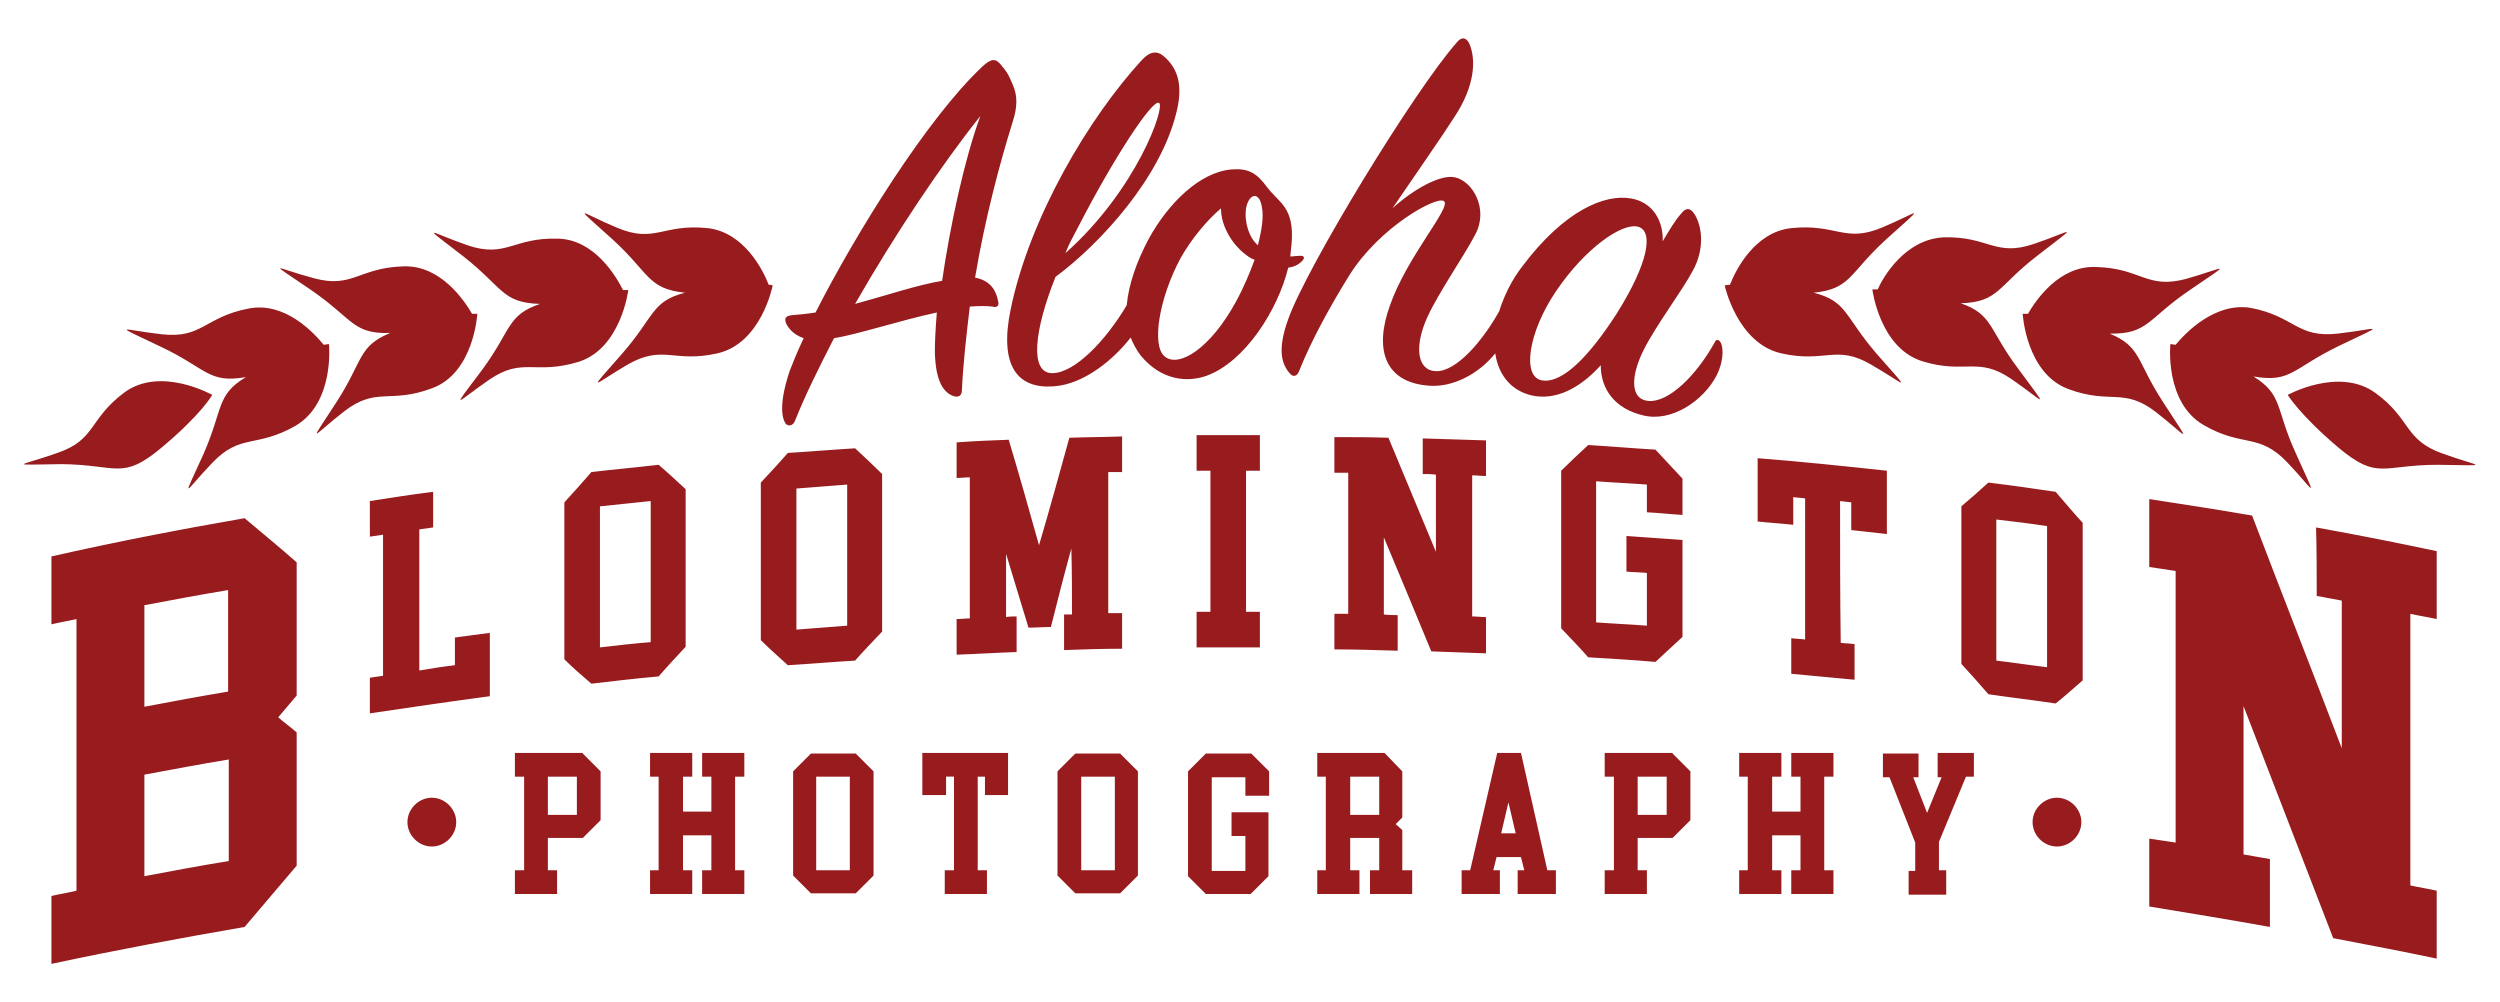 <?xml version="1.0" encoding="utf-8"?>
<!-- Generator: Adobe Illustrator 20.1.0, SVG Export Plug-In . SVG Version: 6.00 Build 0)  -->
<svg version="1.1" id="Layer_1" xmlns="http://www.w3.org/2000/svg" xmlns:xlink="http://www.w3.org/1999/xlink" x="0px" y="0px"
	 viewBox="0 0 379.2 152" style="enable-background:new 0 0 379.2 152;" xml:space="preserve">
<style type="text/css">
	.st0{fill:#981B1E;}
</style>
<path class="st0" d="M189,71.4c0,7.1,0,14.3,0,21.4c0.7,0,1.4,0,2.1,0c0,1.8,0,3.6,0,5.4c-3.2,0-6.4,0-9.6,0c0-1.8,0-3.6,0-5.4
	c0.7,0,1.4,0,2.1,0c0-7.1,0-14.3,0-21.4c-0.7,0-1.4,0-2.1,0c0-1.8,0-3.6,0-5.4c3.2,0,6.4,0,9.6,0c0,1.8,0,3.6,0,5.4
	C190.4,71.4,189.7,71.4,189,71.4z M162.6,93.2c-0.4,0-0.8,0-1.2,0c0,1.8,0,3.6,0,5.4c2.9-0.1,5.8-0.2,8.8-0.2c0-1.8,0-3.6,0-5.4
	c-0.7,0-1.4,0-2.1,0c0-7.1,0-14.3,0-21.4c0.7,0,1.4,0,2.1,0c0-1.8,0-3.6,0-5.4c-2.7,0.1-5.3,0.1-8,0.2c-1.5,5.4-3,10.9-4.6,16.3
	c-1.5-5.3-3-10.7-4.6-16c-2.6,0.1-5.3,0.2-7.9,0.4c0,1.8,0,3.6,0,5.4c0.7,0,1.3-0.1,2-0.1c0,7.1,0,14.3,0,21.4c-0.7,0-1.3,0.1-2,0.1
	c0,1.8,0,3.6,0,5.4c3-0.1,6.1-0.3,9.1-0.4c0-1.8,0-3.6,0-5.4c-0.5,0-1.1,0-1.6,0.1c0-3.2,0-6.4,0-9.6c1.1,3.7,2.3,7.5,3.4,11.2
	c1.1,0,2.3-0.1,3.4-0.1c1-4,2-7.9,3.1-11.9C162.6,86.5,162.6,89.9,162.6,93.2z M129.7,68c1.4,1.3,2.8,2.6,4.1,3.9c0,8,0,15.9,0,23.9
	c-1.4,1.5-2.8,2.9-4.1,4.4c-3.4,0.2-6.8,0.5-10.2,0.7c-1.4-1.3-2.8-2.5-4.1-3.8c0-8,0-15.9,0-23.9c1.4-1.5,2.8-3,4.1-4.5
	C122.9,68.5,126.3,68.2,129.7,68z M128.5,73.5c-2.6,0.2-5.1,0.4-7.7,0.6c0,7.1,0,14.3,0,21.4c2.6-0.2,5.1-0.4,7.7-0.6
	C128.5,87.7,128.5,80.6,128.5,73.5z M85.6,76.2c1.4-1.5,2.8-3.1,4.1-4.6c3.4-0.4,6.8-0.7,10.2-1.1c1.4,1.2,2.8,2.5,4.1,3.7
	c0,8,0,15.9,0,23.9c-1.4,1.5-2.8,3-4.1,4.5c-3.4,0.3-6.8,0.7-10.2,1.1c-1.4-1.2-2.8-2.4-4.1-3.7C85.6,92.1,85.6,84.1,85.6,76.2z
	 M91,98.2c2.6-0.3,5.1-0.6,7.7-0.8c0-7.1,0-14.3,0-21.4c-2.6,0.3-5.1,0.5-7.7,0.8C91,83.9,91,91.1,91,98.2z M69,100.9
	c-1.8,0.2-3.6,0.5-5.4,0.8c0-7.1,0-14.3,0-21.4c0.7-0.1,1.4-0.2,2.1-0.3c0-1.8,0-3.6,0-5.4c-3.2,0.4-6.4,0.9-9.6,1.4
	c0,1.8,0,3.6,0,5.4c0.7-0.1,1.3-0.2,2-0.3c0,7.1,0,14.3,0,21.4c-0.7,0.1-1.3,0.2-2,0.3c0,1.8,0,3.6,0,5.4c6.1-0.9,12.2-1.8,18.2-2.6
	c0-3.2,0-6.4,0-9.6c-1.8,0.2-3.6,0.5-5.3,0.7C69,98.1,69,99.5,69,100.9z M37.1,78.6c2.6,2.2,5.3,4.4,7.9,6.7c0,6.7,0,13.5,0,20.2
	c-0.9,1.1-1.9,2.2-2.8,3.3c0.9,0.8,1.9,1.5,2.8,2.3c0,6.7,0,13.4,0,20.2c-2.6,3.1-5.3,6.2-7.9,9.3c-9.8,1.7-19.5,3.5-29.3,5.6
	c0-3.4,0-6.9,0-10.3c1.3-0.3,2.6-0.5,3.8-0.8c0-13.7,0-27.5,0-41.2c-1.3,0.3-2.6,0.5-3.8,0.8c0-3.4,0-6.9,0-10.3
	C17.5,82.2,27.3,80.3,37.1,78.6z M21.9,107.2c4.2-0.8,8.5-1.6,12.7-2.3c0-5.1,0-10.3,0-15.4c-4.2,0.7-8.5,1.5-12.7,2.3
	C21.9,96.9,21.9,102,21.9,107.2z M34.7,115.2c-4.3,0.7-8.5,1.5-12.8,2.3c0,5.1,0,10.3,0,15.4c4.2-0.8,8.5-1.6,12.8-2.3
	C34.7,125.4,34.7,120.3,34.7,115.2z M311.8,74.6c1.4,1.6,2.7,3.2,4.1,4.7c0,8,0,15.9,0,23.9c-1.4,1.2-2.7,2.4-4.1,3.5
	c-3.4-0.5-6.8-0.9-10.2-1.4c-1.4-1.6-2.7-3.1-4.1-4.6c0-8,0-15.9,0-23.9c1.4-1.2,2.8-2.4,4.1-3.6C305,73.6,308.4,74.1,311.8,74.6z
	 M310.5,79.8c-2.6-0.4-5.1-0.7-7.7-1c0,7.1,0,14.3,0,21.4c2.6,0.3,5.1,0.7,7.7,1C310.5,94,310.5,86.9,310.5,79.8z M279.1,76
	c0.6,0.1,1.1,0.1,1.7,0.2c0,1.4,0,2.8,0,4.2c1.8,0.2,3.6,0.4,5.4,0.6c0-3.2,0-6.4,0-9.6c-6.5-0.7-13.1-1.4-19.6-1.9
	c0,3.2,0,6.4,0,9.6c1.8,0.2,3.6,0.3,5.4,0.5c0-1.4,0-2.8,0-4.2c0.6,0.1,1.2,0.1,1.8,0.2c0,7.1,0,14.3,0,21.4
	c-0.7-0.1-1.4-0.1-2.1-0.2c0,1.8,0,3.6,0,5.4c3.2,0.3,6.4,0.6,9.6,0.9c0-1.8,0-3.6,0-5.4c-0.7-0.1-1.4-0.1-2.1-0.2
	C279.1,90.3,279.1,83.2,279.1,76z M351.4,90.4c1.3,0.2,2.6,0.5,3.8,0.7c0,7.5,0,14.9,0,22.4c-4.5-11.8-9.1-23.5-13.6-35.3
	c-5.2-0.9-10.4-1.7-15.6-2.5c0,3.4,0,6.9,0,10.3c1.3,0.2,2.7,0.4,4,0.6c0,13.7,0,27.5,0,41.2c-1.3-0.2-2.7-0.4-4-0.6
	c0,3.4,0,6.9,0,10.3c6.1,1,12.2,2,18.3,3.1c0-3.4,0-6.9,0-10.3c-1.3-0.2-2.7-0.5-4-0.7c0-7.5,0-15,0-22.5
	c4.5,11.7,9.1,23.5,13.6,35.2c5.2,1,10.5,2,15.7,3.1c0-3.4,0-6.9,0-10.3c-1.3-0.3-2.7-0.5-4-0.8c0-13.7,0-27.5,0-41.2
	c1.3,0.3,2.7,0.5,4,0.8c0-3.4,0-6.9,0-10.3c-6.1-1.3-12.2-2.5-18.3-3.6C351.4,83.5,351.4,87,351.4,90.4z M255.2,96.6
	c0-4.9,0-9.8,0-14.7c-2.8-0.2-5.7-0.4-8.5-0.6c0,1.8,0,3.6,0,5.4c1,0.1,2.1,0.1,3.1,0.2c0,2.7,0,5.3,0,8c-2.6-0.2-5.1-0.3-7.7-0.5
	c0-7.1,0-14.3,0-21.4c2.6,0.2,5.1,0.3,7.7,0.5c0,1.4,0,2.8,0,4.2c1.8,0.1,3.6,0.3,5.4,0.4c0-1.8,0-3.6,0-5.5c-1.4-1.5-2.8-3-4.1-4.4
	c-3.4-0.2-6.8-0.5-10.2-0.7c-1.4,1.3-2.8,2.6-4.1,3.9c0,8,0,15.9,0,23.9c1.4,1.5,2.8,2.9,4.1,4.4c3.4,0.2,6.8,0.4,10.2,0.7
	C252.5,99.1,253.9,97.8,255.2,96.6z M225.4,93.6c-0.7,0-1.4-0.1-2.1-0.1c0-7.1,0-14.3,0-21.4c0.7,0,1.4,0.1,2.1,0.1
	c0-1.8,0-3.6,0-5.4c-3.2-0.1-6.4-0.2-9.6-0.3c0,1.8,0,3.6,0,5.4c0.7,0,1.3,0,2,0.1c0,3.9,0,7.8,0,11.7c-2.4-5.8-4.8-11.5-7.2-17.3
	c-2.7-0.1-5.5-0.1-8.2-0.1c0,1.8,0,3.6,0,5.4c0.7,0,1.4,0,2.1,0c0,7.1,0,14.3,0,21.4c-0.7,0-1.4,0-2.1,0c0,1.8,0,3.6,0,5.4
	c3.2,0,6.4,0.1,9.6,0.2c0-1.8,0-3.6,0-5.4c-0.7,0-1.4,0-2.1-0.1c0-3.9,0-7.8,0-11.7c2.4,5.7,4.8,11.5,7.2,17.3
	c2.8,0.1,5.5,0.2,8.3,0.3C225.4,97.2,225.4,95.4,225.4,93.6z M88.4,114.3l2.7,2.7v7.4l-2.7,2.7h-5.3v4.9h1.4v3.6h-6.4V132h1.4v-14.2
	h-1.4v-3.6H88.4z M87.5,117.8h-4.4v5.8h4.4V117.8z M106.5,117.8h1.4v5.3h-4.3v-5.3h1.4v-3.6h-6.4v3.6h1.3V132h-1.3v3.6h6.4V132h-1.4
	v-5.3h4.3v5.3h-1.4v3.6h6.4V132h-1.4v-14.2h1.4v-3.6h-6.4V117.8z M129.8,114.3l2.7,2.7v15.8l-2.7,2.7H123l-2.7-2.7V117l2.7-2.7
	H129.8z M128.9,117.8h-5.1V132h5.1V117.8z M140,120.6h3.5v-2.8h1.2V132h-1.4v3.6h6.4V132h-1.4v-14.2h1.1v2.8h3.5v-6.4h-13V120.6z
	 M169.9,114.3l2.7,2.7v15.8l-2.7,2.7h-6.8l-2.7-2.7V117l2.7-2.7H169.9z M169.1,117.8H164V132h5.1V117.8z M182.9,114.3l-2.7,2.7v15.9
	l2.7,2.7h6.8l2.7-2.7v-9.7h-5.6v3.6h2.1v5.3h-5.1v-14.2h5.1v2.8h3.6V117l-2.7-2.7H182.9z M212.8,132h1.4v3.6h-6.4V132h1.4v-4.9h-4.4
	v4.9h1.4v3.6h-6.4V132h1.3v-14.2h-1.3v-3.6H210l2.7,2.8v7l-1,1l1,0.9V132z M209.2,117.8h-4.4v5.8h4.4V117.8z M234.7,132h1.3v3.6
	h-5.8V132h1l-0.5-2H227l-0.5,2h1v3.6h-5.8V132h1.3l4.1-17.8h3.6L234.7,132z M229.9,126.4l-1.1-4.7l-1.1,4.7H229.9z M253.7,114.3
	l2.7,2.7v7.4l-2.7,2.7h-5.3v4.9h1.4v3.6h-6.4V132h1.4v-14.2h-1.4v-3.6H253.7z M252.8,117.8h-4.4v5.8h4.4V117.8z M271.7,117.8h1.4
	v5.3h-4.3v-5.3h1.4v-3.6h-6.4v3.6h1.3V132h-1.3v3.6h6.4V132h-1.4v-5.3h4.3v5.3h-1.4v3.6h6.4V132h-1.4v-14.2h1.4v-3.6h-6.4V117.8z
	 M293.9,114.3v3.6h0.6l-2.2,5.4l-2.1-5.4h0.8v-3.6h-5.4v3.6h1l3.9,9.9v4.3h-1v3.6h5.7V132h-1.1v-4.3l4.1-9.9h1.2v-3.6h-0.1H293.9z
	 M65.5,121c-2,0-3.7,1.7-3.7,3.7c0,2,1.7,3.7,3.7,3.7c2,0,3.7-1.7,3.7-3.7C69.2,122.7,67.5,121,65.5,121z M312,121
	c-2,0-3.7,1.7-3.7,3.7c0,2,1.7,3.7,3.7,3.7c2,0,3.7-1.7,3.7-3.7C315.7,122.7,314,121,312,121z M119.8,56.2c0.5-1.3,1.2-3,2.1-4.9
	c-1.7-0.6-2.3-1.6-2.6-2.1c-0.4-0.9-0.2-1.3,0.9-1.4c1.1-0.1,2.3-0.2,3.5-0.4c6.1-12,16.9-29.4,25.3-37.3c1.3-1.2,2-1.3,2.8-0.3
	c0.8,1,1,1.1,1.8,3c0.8,1.8,0.7,3.5,0,5.7c-2,6.4-4.2,14.7-5.7,23.6c2.4,0.5,3.2,2,3.5,3.6c0.2,0.7-0.2,1-0.9,0.8
	c-0.9-0.1-2-0.1-3.4,0c-0.5,4.2-1,8.5-1.2,12.7c0,0.8-0.5,1.1-1.2,0.9c-1.6-0.5-2.8-2.3-2.9-6.7c0-1.6,0.1-3.6,0.3-6
	c-5.6,1.2-11.9,3.3-15.6,3.9c-2.3,4.5-4.4,8.7-5.9,12.5c-0.3,0.8-1,0.9-1.4,0.5C118.5,63.3,118.2,61,119.8,56.2z M129.7,46.1
	c4.8-1.3,9.5-2.9,13.2-3.5c1.2-8.3,3.4-18.5,5.8-25C142.8,25,135.7,35.6,129.7,46.1z M183,57c-2.8,1-6.8,0.8-10-3.1
	c-0.6-0.8-1.1-1.7-1.5-2.7c-2.3,3-6.9,7.1-11.7,7.4c-5.4,0.4-8.3-3-6.5-11.7c2.9-14,11.9-29.1,19.9-37.8c1.2-1.3,2.3-1.5,3.4-0.5
	c2.3,2,2.8,4.8,1.8,8.6c-2.4,9.7-11.3,19.6-18.3,24.8c-3.2,8-4,14.6-0.5,14.6c3.4,0,8.1-4.9,11.3-10.3c0.3-3.2,1.5-6.6,3.3-10
	c3-5.5,7.8-10.2,12.6-10.6c2.5-0.2,3.8,0.5,5.4,2.7c1.8,2.4,4.2,3,3.7,8.7c-0.1,0.6-0.1,1.2-0.2,1.8c0.5,0,0.9-0.1,1.6-0.1
	c0.6,0,0.6,0.4,0.2,0.8c-0.6,0.6-1.3,0.9-2.1,1C193.8,47.1,188.8,54.9,183,57z M161.6,38.4c10.8-9.6,15.2-22.2,14.2-22.8
	c-1-0.6-6.9,8.4-12.3,18.9C162.8,35.8,162.1,37.1,161.6,38.4z M190.8,37.2c0.6-2.4,0.9-4.4,0.6-5.8c-0.4-2.5-2-2-2.4,0.2
	C188.7,33.8,189.5,36.1,190.8,37.2z M187.5,45.7c1.2-2.2,2.1-4.4,2.8-6.3c-0.6-0.2-1-0.5-1.5-0.9c-1.7-1.3-3.6-4-3.6-6.9
	c-2.1,1.8-4.4,4.5-6.1,7.5c-3.3,6.1-4.5,13.4-2.4,15C178.8,55.8,183.6,52.9,187.5,45.7z M261.1,52.2c0.3,0.8,0.3,2.7-0.7,4.7
	c-2,3.9-6.9,7.2-11.2,6.1c-4.2-1-6.4-3.9-6.4-7.6c-2.5,2.8-6,5.2-9.8,4.7c-3.5-0.5-5.7-3-6.2-6.5c-2.5,3.1-6.4,5.2-10.1,4.9
	c-6.6-0.5-8.3-5.4-5.9-12.1c2.6-7.5,9.5-15.1,8.2-15.9c-1.1-0.8-9.7,3.9-14.3,11.2c-2.8,4.5-5.8,9.9-7.7,14.7
	c-0.3,0.7-0.9,0.8-1.3,0.3c-1.3-1.4-2-3.6-0.3-8.3c2.8-7.9,19.2-34.8,25.6-42c0.7-0.9,1.5-0.7,1.9,0.3c1,2.4,0.8,6.3-2.2,10.9
	c-1.9,3-6.1,9-9.5,14c3.2-2.9,7.3-5.2,9.5-4.7c2.7,0.6,5.1,4.8,3.1,8.6c-1.7,3.3-5.5,8.7-7.3,12.6c-2,4.4-1.6,8.1,1.3,8.2
	c3.1,0.1,7.1-4.6,9.6-9.1c0.7-2.2,1.8-4.6,3.5-6.8c6.4-8.5,12.5-11,16.5-10.3c3.4,0.6,4.9,3.5,4.8,6.5c1-1.7,1.9-3.2,2.8-4.2
	c0.7-0.9,1.3-0.9,1.9-0.1c1.2,1.7,1.8,5.2-0.1,8.7c-1.7,3.2-5.6,8.3-7.5,12.1c-2,4-2,7.4,0.6,7.7c3.2,0.4,7.5-4,10.2-8.9
	C260.3,51.4,260.8,51.4,261.1,52.2z M248.5,34.4c-2.5-0.7-8.2,3.4-12.5,9.8c-4.2,6.2-5.2,13-2.1,13.5c3.2,0.5,7.3-3.9,11.3-10.1
	C250.1,39.8,250.8,35.1,248.5,34.4z M270.2,53.6c6.7,1.5,8.3-1.4,13.6,1.7c5.4,3.1,6.4,4.7,0.8-1.7c-4.9-5.7-4.4-7.9-9.5-9.2
	c5.7-0.6,5.3-2.9,11-8.1c6.3-5.7,5.1-4.2-0.6-1.8c-5.7,2.4-6.9-0.6-13.8,0.1c-5.6,0.6-8.5,6.5-9.3,8.6c-0.5,0-0.8,0.1-0.8,0.1
	S263.5,52.1,270.2,53.6z M284.8,43.9c-0.5,0-0.8,0-0.8,0s1.1,8.9,7.6,10.9c6.5,2,8.4-0.8,13.5,2.7c5.1,3.5,6,5.2,1-1.6
	c-4.5-6-3.8-8.2-8.7-9.9c5.8-0.2,5.5-2.5,11.6-7.2c6.7-5.2,5.4-3.8-0.5-1.8c-5.9,2-6.9-1.2-13.7-1C289,36.3,285.7,41.9,284.8,43.9z
	 M307.6,47.6c-0.5,0-0.8,0-0.8,0s0.5,9,6.9,11.4c6.4,2.4,8.4-0.3,13.3,3.5c4.9,3.8,5.7,5.6,1.1-1.5c-4.1-6.3-3.3-8.4-8.1-10.4
	c5.8,0.1,5.7-2.2,12-6.5c7-4.8,5.6-3.5-0.4-1.8c-6,1.6-6.8-1.6-13.6-1.8C312.3,40.2,308.7,45.7,307.6,47.6z M330,52.3
	c-0.5-0.1-0.8-0.1-0.8-0.1s-0.9,8.9,5.1,12.3c5.9,3.4,8.3,1.1,12.6,5.6c4.3,4.5,4.8,6.4,1.3-1.4c-3.1-6.8-1.9-8.8-6.4-11.6
	c5.7,1,5.9-1.2,12.9-4.6c7.7-3.7,6.1-2.6-0.1-1.9c-6.2,0.7-6.5-2.6-13.2-3.9C335.9,45.8,331.4,50.6,330,52.3z M370.5,68.8
	c-5.9-2.1-4.7-5.2-10.2-9.2S347,59.9,347,59.9s1.8,3,7.7,8c6,5,6.6,2.6,15.1,2.6C378.2,70.6,376.3,70.9,370.5,68.8z M116.6,43.2
	c-0.8-2.1-3.7-8-9.3-8.6c-6.8-0.7-8,2.4-13.8-0.1c-5.7-2.4-6.9-3.9-0.6,1.8c5.7,5.2,5.3,7.5,11,8.1c-5.1,1.3-4.6,3.6-9.5,9.2
	c-5.6,6.4-4.5,4.8,0.8,1.7c5.4-3.1,7-0.2,13.6-1.7c6.7-1.5,8.4-10.3,8.4-10.3S117.1,43.2,116.6,43.2z M70.3,38.9
	c6.1,4.8,5.8,7,11.6,7.2c-5,1.7-4.3,3.9-8.7,9.9c-5.1,6.8-4.1,5.1,1,1.6c5.1-3.5,6.9-0.7,13.5-2.7c6.5-2,7.6-10.9,7.6-10.9
	s-0.3,0-0.8,0c-1-2-4.3-7.7-9.9-7.8c-6.8-0.2-7.8,3-13.7,1C64.9,35.1,63.6,33.7,70.3,38.9z M72.4,47.6c0,0-0.3,0-0.8,0
	c-1.1-1.9-4.7-7.4-10.4-7.2c-6.8,0.2-7.7,3.4-13.6,1.8c-6-1.6-7.4-3-0.4,1.8c6.4,4.4,6.3,6.7,12,6.5c-4.9,2-4.1,4.2-8.1,10.4
	c-4.6,7.1-3.8,5.3,1.1,1.5s6.9-1.1,13.3-3.5C71.9,56.6,72.4,47.6,72.4,47.6z M49.9,52.2c0,0-0.3,0-0.8,0.1
	c-1.4-1.7-5.8-6.6-11.4-5.5c-6.7,1.3-7,4.6-13.2,3.9c-6.2-0.7-7.8-1.8-0.1,1.9c7,3.3,7.2,5.6,12.9,4.6c-4.5,2.7-3.4,4.7-6.4,11.6
	c-3.5,7.7-3,5.9,1.3,1.4c4.3-4.5,6.6-2.2,12.6-5.6C50.8,61.1,49.9,52.2,49.9,52.2z M24.5,67.9c6-5,7.7-8,7.7-8s-7.8-4.4-13.3-0.4
	c-5.5,4.1-4.3,7.2-10.2,9.2c-5.9,2.1-7.8,1.8,0.7,1.7C17.9,70.5,18.5,72.9,24.5,67.9z"/>
</svg>
